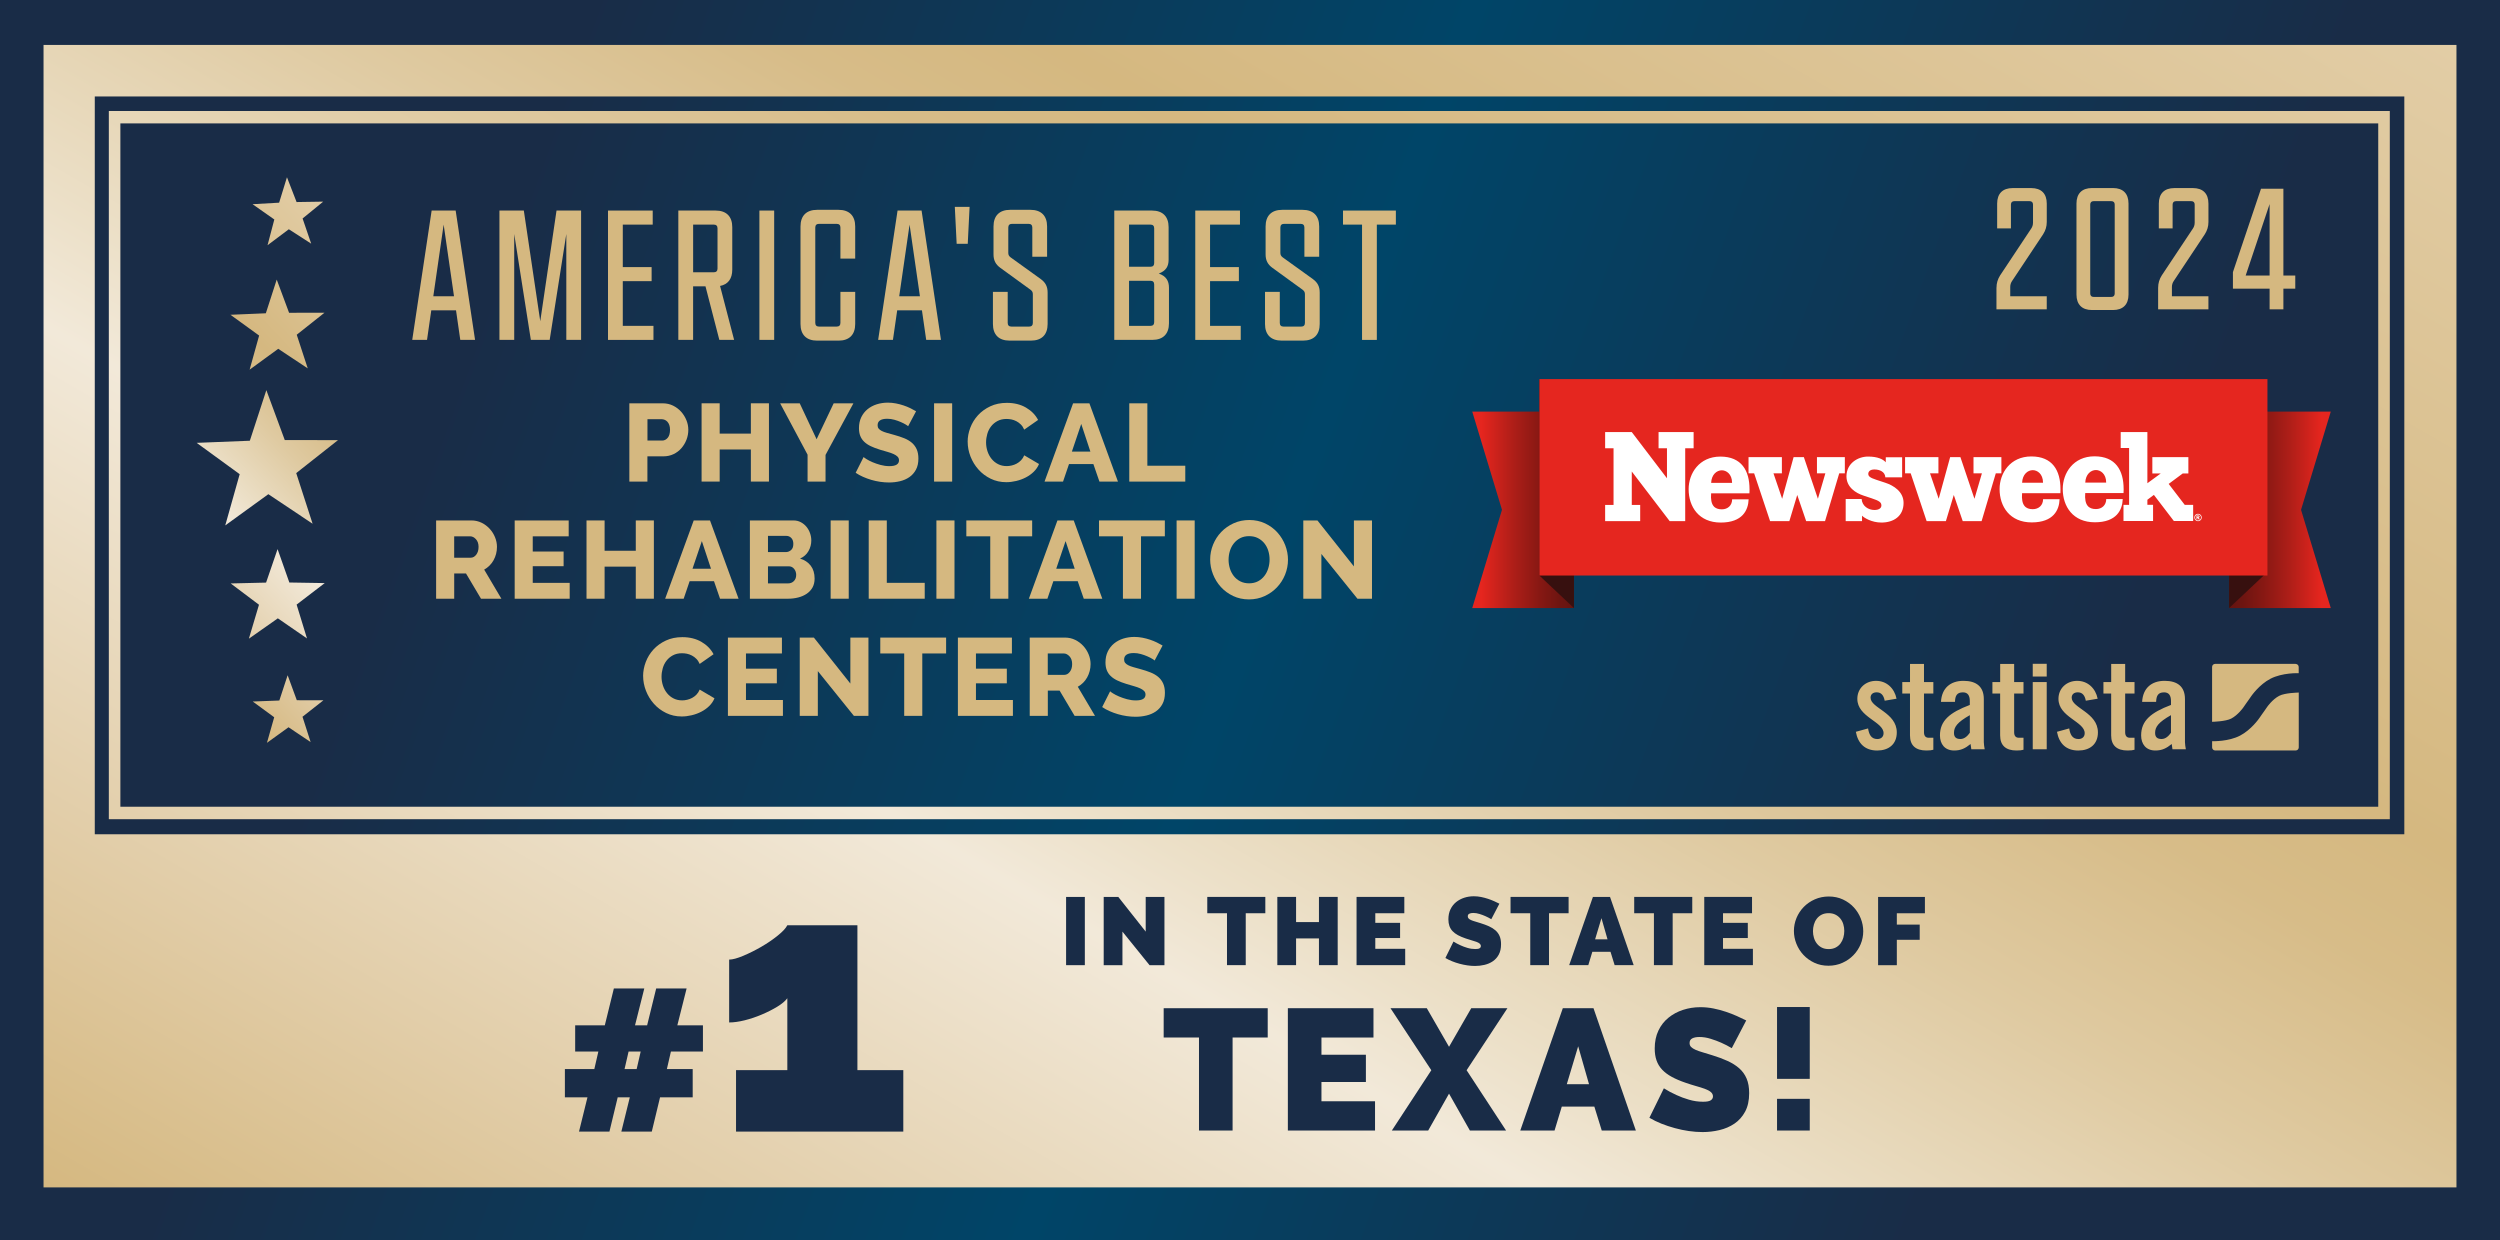 <?xml version="1.0" encoding="UTF-8"?>
<svg xmlns="http://www.w3.org/2000/svg" version="1.1" xmlns:xlink="http://www.w3.org/1999/xlink" viewBox="0 0 1028.45 510.25">
  <defs>
    <style>
      .cls-1 {
        fill: #37100f;
      }

      .cls-2, .cls-3 {
        fill: #d5b880;
      }

      .cls-4 {
        fill: url(#Unbenannter_Verlauf_108-6);
        filter: url(#drop-shadow-107);
      }

      .cls-5 {
        fill: #fff;
      }

      .cls-6 {
        fill: url(#Unbenannter_Verlauf_108-4);
      }

      .cls-7 {
        fill: #192c47;
      }

      .cls-8 {
        filter: url(#drop-shadow-104);
      }

      .cls-9 {
        filter: url(#drop-shadow-108);
      }

      .cls-10 {
        isolation: isolate;
      }

      .cls-3 {
        filter: url(#drop-shadow-100);
      }

      .cls-11 {
        fill: url(#Unbenannter_Verlauf_108);
      }

      .cls-12 {
        fill: url(#Unbenannter_Verlauf_108-5);
      }

      .cls-13 {
        filter: url(#drop-shadow-101);
      }

      .cls-14 {
        filter: url(#drop-shadow-102);
      }

      .cls-15 {
        fill: url(#Unbenannter_Verlauf_68);
      }

      .cls-16 {
        fill: url(#Unbenannter_Verlauf_68-2);
      }

      .cls-17 {
        fill: url(#Unbenannter_Verlauf_108-2);
      }

      .cls-18 {
        mix-blend-mode: multiply;
        opacity: .3;
      }

      .cls-19 {
        fill: url(#Unbenannter_Verlauf_2);
      }

      .cls-20 {
        fill: #e5261f;
      }

      .cls-21 {
        fill: url(#Unbenannter_Verlauf_108-3);
      }
    </style>
    <linearGradient id="Unbenannter_Verlauf_2" x1="-21.9" y1="60.18" x2="1050.35" y2="450.45" gradientUnits="userSpaceOnUse">
      <stop offset=".2" stop-color="#192c47" />
      <stop offset=".5" stop-color="#004568" />
      <stop offset=".8" stop-color="#192c47" />
    </linearGradient>
    <linearGradient id="Unbenannter_Verlauf_108" x1="1736.58" y1="-4475.52" x2="1915.26" y2="-4372.36" gradientTransform="translate(3817.77 3221.7) rotate(-73.1)" gradientUnits="userSpaceOnUse">
      <stop offset="0" stop-color="#d5b880" />
      <stop offset=".14" stop-color="#e1cca6" />
      <stop offset=".34" stop-color="#f2e9d9" />
      <stop offset=".39" stop-color="#ece0c8" />
      <stop offset=".52" stop-color="#dfcaa1" />
      <stop offset=".62" stop-color="#d7bc88" />
      <stop offset=".68" stop-color="#d5b880" />
      <stop offset="1" stop-color="#e2cda6" />
    </linearGradient>
    <linearGradient id="Unbenannter_Verlauf_108-2" x1="1668.52" y1="-4416.61" x2="1847.21" y2="-4313.45" gradientTransform="translate(3771.97 3220.27) rotate(-72.23)" xlink:href="#Unbenannter_Verlauf_108" />
    <linearGradient id="Unbenannter_Verlauf_108-3" x1="1699.3" y1="-4422.33" x2="1877.98" y2="-4319.17" gradientTransform="translate(3839.79 3223.02) rotate(-72.98)" xlink:href="#Unbenannter_Verlauf_108" />
    <linearGradient id="Unbenannter_Verlauf_108-4" x1="1755.92" y1="-4503.71" x2="1934.6" y2="-4400.54" gradientTransform="translate(3812.75 3218.22) rotate(-73.25)" xlink:href="#Unbenannter_Verlauf_108" />
    <linearGradient id="Unbenannter_Verlauf_108-5" x1="1813.46" y1="-4551.06" x2="1992.15" y2="-4447.9" gradientTransform="translate(3858.71 3216.72) rotate(-74.05)" xlink:href="#Unbenannter_Verlauf_108" />
    <linearGradient id="Unbenannter_Verlauf_68" x1="917.02" y1="209.73" x2="958.84" y2="209.73" gradientUnits="userSpaceOnUse">
      <stop offset="0" stop-color="#651410" />
      <stop offset=".13" stop-color="#6d1511" />
      <stop offset=".33" stop-color="#861813" />
      <stop offset=".59" stop-color="#ad1e18" />
      <stop offset=".9" stop-color="#e4251e" />
      <stop offset=".9" stop-color="#e5261f" />
    </linearGradient>
    <linearGradient id="Unbenannter_Verlauf_68-2" x1="-6070.37" y1="209.73" x2="-6028.55" y2="209.73" gradientTransform="translate(-5422.9) rotate(-180) scale(1 -1)" xlink:href="#Unbenannter_Verlauf_68" />
    <linearGradient id="Unbenannter_Verlauf_108-6" x1="2859.22" y1="-4425.54" x2="3641.53" y2="-3973.87" gradientTransform="translate(4713.93 3503.84) rotate(-90)" xlink:href="#Unbenannter_Verlauf_108" />
  </defs>
  <g class="cls-10">
    <g id="Text">
      <rect class="cls-19" x="0" width="1028.45" height="510.63" />
      <image class="cls-18" width="93" height="271" transform="translate(36.31 69.43)" />
      <g>
        <polygon class="cls-11" points="117.15 181.03 109.57 160.49 102.78 181.31 80.9 182.18 98.6 195.07 92.66 216.15 110.39 203.3 128.6 215.46 121.86 194.62 139.05 181.06 117.15 181.03" />
        <polygon class="cls-17" points="119.03 239.63 114.19 225.89 109.46 239.67 94.9 240.02 106.54 248.78 102.38 262.74 114.3 254.37 126.29 262.64 122.02 248.72 133.59 239.87 119.03 239.63" />
        <polygon class="cls-21" points="122.1 288.06 118.33 277.78 114.91 288.18 103.97 288.59 112.8 295.06 109.81 305.59 118.69 299.18 127.79 305.28 124.44 294.86 133.05 288.09 122.1 288.06" />
        <polygon class="cls-6" points="118.92 128.67 113.84 115.02 109.36 128.88 94.8 129.49 106.6 138.04 102.69 152.07 114.46 143.49 126.6 151.55 122.07 137.7 133.49 128.65 118.92 128.67" />
        <polygon class="cls-12" points="132.96 82.95 122.01 83.12 118.05 72.92 114.83 83.38 103.89 84 112.85 90.29 110.06 100.88 118.82 94.31 128.02 100.24 124.48 89.88 132.96 82.95" />
      </g>
      <path class="cls-3" d="M775.32,288.25c-.41-2.21-1.44-3.44-3.29-3.44-1.49,0-2.52.77-2.52,2.21,0,4.32,10.79,6.06,10.79,14.28,0,4.93-3.39,7.45-8.06,7.45-5.03,0-7.91-2.88-8.78-7.7l5.03-1.39c.36,2.31,1.18,4.37,3.8,4.37,1.49,0,2.57-.87,2.57-2.42,0-4.78-10.79-6.57-10.79-14.12,0-4.37,3.39-7.4,7.71-7.4s7.55,3.03,8.42,7.35l-4.88.82ZM782.56,285.32v-4.73h3.18v-7.45h5.75v7.45h3.85v4.73h-3.85v15.92c0,1.44.62,2.26,1.95,2.26h1.9v4.93c-.77.21-1.44.31-2.88.31-4.32,0-6.73-2-6.73-6.21v-17.21h-3.18ZM798.48,288.71c.31-5.6,3.85-8.63,9.25-8.63s8.37,2.47,8.37,7.5v17.72c0,.87.2,2,.36,2.93h-5.5c-.05-.77-.26-1.49-.31-2.16-2.16,1.75-3.96,2.67-6.73,2.67-3.9,0-5.86-2.67-5.86-6.21,0-6.06,4-9.4,12.28-12.53v-1.64c0-2.31-.92-3.54-2.82-3.54-2.62,0-3.18,1.54-3.29,3.9h-5.75ZM810.35,294.2c-5.24,2.98-6.52,4.88-6.52,7.29,0,1.8.92,2.52,2.67,2.52,1.59,0,2.88-1.18,3.85-2.57v-7.24ZM819.64,285.32v-4.73h3.19v-7.45h5.75v7.45h3.85v4.73h-3.85v15.92c0,1.44.62,2.26,1.95,2.26h1.9v4.93c-.77.21-1.44.31-2.88.31-4.32,0-6.73-2-6.73-6.21v-17.21h-3.19ZM836.23,278.31v-5.24h5.75v5.24h-5.75ZM836.23,308.23v-27.63h5.75v27.63h-5.75ZM858.06,288.25c-.41-2.21-1.44-3.44-3.29-3.44-1.49,0-2.52.77-2.52,2.21,0,4.32,10.79,6.06,10.79,14.28,0,4.93-3.39,7.45-8.06,7.45-5.03,0-7.91-2.88-8.78-7.7l5.03-1.39c.36,2.31,1.18,4.37,3.8,4.37,1.49,0,2.57-.87,2.57-2.42,0-4.78-10.79-6.57-10.79-14.12,0-4.37,3.39-7.4,7.71-7.4s7.55,3.03,8.42,7.35l-4.88.82ZM865.31,285.32v-4.73h3.19v-7.45h5.75v7.45h3.85v4.73h-3.85v15.92c0,1.44.62,2.26,1.95,2.26h1.9v4.93c-.77.21-1.44.31-2.88.31-4.31,0-6.73-2-6.73-6.21v-17.21h-3.19ZM881.23,288.71c.31-5.6,3.85-8.63,9.25-8.63s8.37,2.47,8.37,7.5v17.72c0,.87.2,2,.36,2.93h-5.5c-.05-.77-.26-1.49-.31-2.16-2.16,1.75-3.96,2.67-6.73,2.67-3.9,0-5.85-2.67-5.85-6.21,0-6.06,4.01-9.4,12.28-12.53v-1.64c0-2.31-.93-3.54-2.83-3.54-2.62,0-3.18,1.54-3.29,3.9h-5.75ZM893.09,294.2c-5.24,2.98-6.52,4.88-6.52,7.29,0,1.8.92,2.52,2.67,2.52,1.59,0,2.88-1.18,3.85-2.57v-7.24ZM944.4,273.11h-33.14c-.69,0-1.25.56-1.25,1.25v22.58c.06,0,.12-.01.18-.01,0,0,5.36-.11,7.67-1.31,2.84-1.48,4.96-4.53,4.96-4.53.54-.78,1.13-1.63,1.32-1.9.19-.27.38-.54.43-.6.05-.06.27-.38.4-.56.13-.19.68-.98,1.22-1.75,0,0,3.23-4.67,7.81-7.05,4.97-2.58,11.53-2.29,11.53-2.29.04,0,.07,0,.11.01v-2.57c0-.69-.56-1.25-1.25-1.25ZM937.65,286.23c-2.84,1.48-4.95,4.53-4.95,4.53-.54.78-1.13,1.63-1.32,1.9-.19.27-.38.54-.43.6-.05.06-.27.38-.4.56-.13.19-.68.98-1.22,1.75,0,0-3.23,4.67-7.81,7.05-4.76,2.47-10.99,2.31-11.5,2.3v2.56c0,.69.56,1.25,1.25,1.25h33.14c.69,0,1.25-.56,1.25-1.25v-22.6c-.11.02-.21.04-.32.04,0,0-5.37.11-7.67,1.31Z" />
      <g class="cls-13">
        <path class="cls-2" d="M177.57,86.62h9.88l7.98,53.2h-6.08l-1.75-12.16h-10.18l-1.75,12.16h-6.08l7.98-53.2ZM186.77,121.89l-4.26-29.49-4.26,29.49h8.51Z" />
        <path class="cls-2" d="M205.46,86.62h10.03l6.76,45.53,6.69-45.53h10.11v53.2h-6.08v-43.55l-6.84,43.55h-7.75l-6.84-43.55v43.55h-6.08v-53.2Z" />
        <path class="cls-2" d="M250.12,86.62h18.39v5.78h-12.31v17.48h11.86v5.78h-11.86v18.39h12.62v5.78h-18.7v-53.2Z" />
        <path class="cls-2" d="M279.05,86.62h15.35c4.41,0,6.84,2.43,6.84,6.84v17.48c0,3.72-1.75,6.08-5.02,6.69l5.78,22.19h-6.08l-5.7-22.04h-5.09v22.04h-6.08v-53.2ZM293.65,112.01c.99,0,1.52-.53,1.52-1.52v-16.57c0-.99-.53-1.52-1.52-1.52h-8.51v19.61h8.51Z" />
        <path class="cls-2" d="M312.4,86.62h6.08v53.2h-6.08v-53.2Z" />
        <path class="cls-2" d="M329.31,133.29v-40.13c0-4.41,2.43-6.84,6.84-6.84h8.82c4.41,0,6.84,2.43,6.84,6.84v13.22h-6.08v-12.77c0-.99-.53-1.52-1.52-1.52h-7.3c-.99,0-1.52.53-1.52,1.52v39.22c0,.99.53,1.52,1.52,1.52h7.3c.99,0,1.52-.53,1.52-1.52v-12.77h6.08v13.23c0,4.41-2.43,6.84-6.84,6.84h-8.82c-4.41,0-6.84-2.43-6.84-6.84Z" />
        <path class="cls-2" d="M369.24,86.62h9.88l7.98,53.2h-6.08l-1.75-12.16h-10.18l-1.75,12.16h-6.08l7.98-53.2ZM378.44,121.89l-4.26-29.49-4.26,29.49h8.51Z" />
        <path class="cls-2" d="M392.79,85.1h6.08l-.76,15.2h-4.56l-.76-15.2Z" />
        <path class="cls-2" d="M408.47,133.29v-13.23h6.08v12.77c0,.99.53,1.52,1.52,1.52h7.3c.99,0,1.52-.53,1.52-1.52v-11.78c0-.76-.23-1.29-.91-1.82l-12.46-9.04c-1.98-1.44-2.81-3.12-2.81-5.55v-11.48c0-4.41,2.43-6.84,6.84-6.84h8.36c4.41,0,6.84,2.43,6.84,6.84v12.46h-6.08v-12.01c0-.99-.53-1.52-1.52-1.52h-6.84c-.99,0-1.52.53-1.52,1.52v10.41c0,.76.23,1.29.91,1.82l12.46,8.97c1.98,1.44,2.81,3.12,2.81,5.55v12.92c0,4.41-2.43,6.84-6.84,6.84h-8.82c-4.41,0-6.84-2.43-6.84-6.84Z" />
        <path class="cls-2" d="M458.4,86.62h15.5c4.41,0,6.84,2.43,6.84,6.84v13.38c0,2.74-1.06,4.56-4.03,5.7,3.04,1.06,4.18,3.04,4.18,5.85v14.59c0,4.41-2.43,6.84-6.84,6.84h-15.66v-53.2ZM473.29,109.73c.99,0,1.52-.53,1.52-1.52v-14.29c0-.99-.53-1.52-1.52-1.52h-8.82v17.33h8.82ZM473.29,134.05c.99,0,1.52-.53,1.52-1.52v-15.5c0-.99-.53-1.52-1.52-1.52h-8.82v18.54h8.82Z" />
        <path class="cls-2" d="M491.71,86.62h18.39v5.78h-12.31v17.48h11.86v5.78h-11.86v18.39h12.62v5.78h-18.7v-53.2Z" />
        <path class="cls-2" d="M520.4,133.29v-13.23h6.08v12.77c0,.99.53,1.52,1.52,1.52h7.3c.99,0,1.52-.53,1.52-1.52v-11.78c0-.76-.23-1.29-.91-1.82l-12.46-9.04c-1.98-1.44-2.81-3.12-2.81-5.55v-11.48c0-4.41,2.43-6.84,6.84-6.84h8.36c4.41,0,6.84,2.43,6.84,6.84v12.46h-6.08v-12.01c0-.99-.53-1.52-1.52-1.52h-6.84c-.99,0-1.52.53-1.52,1.52v10.41c0,.76.23,1.29.91,1.82l12.46,8.97c1.98,1.44,2.81,3.12,2.81,5.55v12.92c0,4.41-2.43,6.84-6.84,6.84h-8.82c-4.41,0-6.84-2.43-6.84-6.84Z" />
        <path class="cls-2" d="M552.49,86.62h21.74v5.78h-7.83v47.43h-6.08v-47.43h-7.83v-5.78Z" />
      </g>
      <g>
        <polygon class="cls-15" points="958.84 250.14 917.02 250.14 917.02 169.32 958.84 169.32 946.6 209.73 958.84 250.14" />
        <polygon class="cls-1" points="931.21 236.77 917.02 250.14 917.02 169.32 931.21 155.95 931.21 236.77" />
        <polygon class="cls-16" points="605.65 250.14 647.47 250.14 647.47 169.32 605.65 169.32 617.89 209.73 605.65 250.14" />
        <polygon class="cls-1" points="633.28 236.77 647.47 250.14 647.47 169.32 633.28 155.95 633.28 236.77" />
        <rect class="cls-20" x="633.28" y="155.95" width="299.5" height="80.81" />
        <path class="cls-5" d="M703.94,198.65h8.6c0-3.7-2.41-5.18-4.21-5.18-2.08,0-4.25,1.72-4.4,5.18M831.86,198.59h8.6c0-3.7-2.41-5.18-4.21-5.18-2.08,0-4.25,1.72-4.4,5.18M857.84,198.54h8.6c0-3.7-2.41-5.18-4.21-5.18-2.08,0-4.25,1.72-4.4,5.18M904.39,212.7s.07-.09.07-.14c0-.06-.02-.11-.07-.15-.05-.04-.12-.06-.23-.06h-.19v.4h.17c.12,0,.2-.02.24-.06M904.44,212.98c.06.02.11.05.14.08.04.04.08.09.13.16,0,0,.09.16.26.47h-.48c-.15-.31-.26-.5-.31-.56-.05-.06-.11-.09-.16-.09-.01,0-.03,0-.05,0v.64h-.38v-1.63h.71c.2,0,.33.04.42.12.09.08.14.19.14.33,0,.11-.04.2-.11.28-.07.08-.16.14-.31.17M905.09,213.75c.24-.24.36-.53.36-.87s-.12-.63-.36-.87c-.24-.24-.53-.36-.86-.36s-.63.12-.87.36c-.24.24-.36.53-.36.87s.12.63.36.87c.24.24.53.36.87.36s.63-.12.86-.36M905.74,212.88c0,.27-.07.52-.2.76-.14.24-.32.42-.56.56-.24.14-.49.2-.76.2s-.52-.07-.76-.2c-.23-.14-.42-.32-.56-.56-.13-.24-.2-.49-.2-.76s.07-.53.2-.76c.14-.24.32-.42.56-.55.24-.14.49-.2.76-.2s.53.07.76.2c.23.13.42.32.56.55.13.24.2.49.2.76M902.21,214.34h-7.92l-8.22-10.75-2.68,2v2.08h2.34v6.67h-12.17v-6.65h2.31v-23.39h-3.46v-6.55h10.98v21.04l5.5-4.02h-3.46v-6.71h14.82v6.71h-2.31l-5.79,4.3,6.61,8.62h3.46v6.65ZM873.63,201.17c0,.54,0,1.07-.05,1.66h-15.76c-.41,5.06,1.48,6.59,4.4,6.59,2.43,0,4.24-1.59,4.24-4.11h6.79c-.14,4.43-2.5,9.55-11.47,9.55s-13.21-6.48-13.21-13.74c0-6.48,4.34-13.4,13.06-13.4s11.99,5.8,11.99,13.45M847.65,201.22c0,.54,0,1.07-.05,1.66h-15.76c-.41,5.06,1.48,6.59,4.39,6.59,2.44,0,4.25-1.59,4.25-4.11h6.79c-.14,4.44-2.5,9.55-11.47,9.55s-13.21-6.48-13.21-13.74c0-6.48,4.34-13.4,13.06-13.4s11.99,5.8,11.99,13.45M823.34,194.72h-2.31l-5.84,19.67h-7.76l-3.68-10.77-3.25,10.77h-7.92l-6.56-19.67h-2.31v-6.66h13.72v6.66h-3.46l3.57,10.47,4.71-17.14h4.22l5.78,17.14,3.07-10.47h-3.46v-6.66h11.47v6.66ZM768.58,194.99c0,.93.73,1.56,3.31,2.39l3.7,1.22c3.41,1.12,7.5,3.65,7.5,8.28,0,5.46-4.09,8.09-9.11,8.09-3.99,0-7.15-1.95-7.98-2.83v2.24h-6.72v-9.11h6.56c.19,2.97,2.83,4.53,5.26,4.53,1.95,0,2.87-.83,2.87-1.85,0-1.22-.73-1.9-4.04-2.97l-3.26-1.08c-3.31-1.07-7.07-3.51-7.07-7.94,0-5.41,4.77-8.14,8.87-8.14s6.27,1.18,7.29,2.35l.02-2.05h6.72v8.24h-6.91c-.1-2.24-2.29-3.23-4.48-3.23-1.71,0-2.54.78-2.54,1.85M758.93,194.72h-2.31l-5.84,19.67h-7.76l-3.67-10.77-3.25,10.77h-7.92l-6.56-19.67h-2.31v-6.66h13.72v6.66h-3.46l3.57,10.47,4.71-17.14h4.22l5.78,17.14,3.07-10.47h-3.46v-6.66h11.47v6.66ZM719.73,201.28c0,.54,0,1.07-.05,1.66h-15.76c-.41,5.06,1.48,6.59,4.4,6.59,2.44,0,4.24-1.59,4.24-4.11h6.79c-.15,4.43-2.5,9.55-11.47,9.55s-13.21-6.48-13.21-13.74c0-6.48,4.34-13.4,13.06-13.4s11.99,5.8,11.99,13.45M696.72,184.42h-3.46v29.97h-6.38l-15.6-20.42v13.74h3.46v6.68h-14.42v-6.68h3.46v-23.29h-3.46v-6.68h10.95l14.49,19.01v-12.33h-3.46v-6.68h14.42v6.68Z" />
      </g>
      <g class="cls-14">
        <path class="cls-2" d="M258.9,198.12v-32.2h13.74c1.54,0,2.96.32,4.24.95,1.28.63,2.39,1.47,3.31,2.49.92,1.03,1.65,2.19,2.18,3.49.53,1.3.79,2.62.79,3.95,0,1.42-.25,2.78-.75,4.08-.5,1.3-1.2,2.46-2.09,3.49s-1.97,1.84-3.24,2.45c-1.27.61-2.68.91-4.22.91h-6.53v10.39h-7.44ZM266.33,181.24h6.08c.88,0,1.63-.38,2.27-1.13s.95-1.86.95-3.31c0-.76-.1-1.41-.29-1.95-.2-.54-.46-1-.79-1.36-.33-.36-.71-.63-1.13-.79-.42-.17-.85-.25-1.27-.25h-5.8v8.8Z" />
        <path class="cls-2" d="M316.33,165.91v32.2h-7.44v-13.2h-12.83v13.2h-7.44v-32.2h7.44v12.47h12.83v-12.47h7.44Z" />
        <path class="cls-2" d="M328.99,165.91l6.94,14.79,7.03-14.79h8.12l-11.47,21.23v10.98h-7.39v-11.07l-11.29-21.14h8.07Z" />
        <path class="cls-2" d="M373.59,175.35c-.09-.12-.41-.35-.95-.68-.54-.33-1.22-.68-2.04-1.04-.82-.36-1.71-.68-2.68-.95-.97-.27-1.93-.41-2.9-.41-2.66,0-3.99.89-3.99,2.68,0,.54.14,1,.43,1.36.29.36.71.69,1.27.97.56.29,1.26.55,2.11.79.85.24,1.83.51,2.95.82,1.54.42,2.93.88,4.17,1.38,1.24.5,2.29,1.12,3.15,1.86.86.74,1.53,1.64,2,2.7.47,1.06.7,2.33.7,3.81,0,1.81-.34,3.35-1.02,4.6-.68,1.25-1.58,2.27-2.7,3.04-1.12.77-2.4,1.33-3.86,1.68-1.45.35-2.95.52-4.49.52-1.18,0-2.39-.09-3.63-.27-1.24-.18-2.45-.45-3.63-.79-1.18-.35-2.32-.76-3.42-1.25-1.1-.48-2.12-1.04-3.06-1.68l3.27-6.49c.12.15.51.44,1.18.86.67.42,1.49.85,2.47,1.27.98.42,2.08.8,3.29,1.13,1.21.33,2.43.5,3.67.5,2.63,0,3.95-.8,3.95-2.4,0-.6-.2-1.1-.59-1.5s-.94-.75-1.63-1.07-1.52-.61-2.47-.88c-.95-.27-1.99-.57-3.11-.91-1.48-.45-2.77-.95-3.86-1.47-1.09-.53-1.99-1.14-2.7-1.84-.71-.69-1.24-1.5-1.59-2.4s-.52-1.96-.52-3.17c0-1.69.32-3.19.95-4.49.63-1.3,1.5-2.4,2.58-3.29,1.09-.89,2.35-1.56,3.79-2.02,1.44-.45,2.96-.68,4.56-.68,1.12,0,2.22.11,3.31.32,1.09.21,2.13.48,3.13.82s1.93.71,2.79,1.13c.86.42,1.66.85,2.38,1.27l-3.27,6.17Z" />
        <path class="cls-2" d="M384.26,198.12v-32.2h7.44v32.2h-7.44Z" />
        <path class="cls-2" d="M398.07,181.74c0-1.93.36-3.86,1.09-5.78.73-1.92,1.78-3.63,3.17-5.15,1.39-1.51,3.08-2.74,5.08-3.67,2-.94,4.26-1.41,6.8-1.41,3.02,0,5.65.65,7.87,1.95,2.22,1.3,3.88,2.99,4.97,5.08l-5.71,3.99c-.36-.85-.82-1.55-1.38-2.11-.56-.56-1.17-1.01-1.84-1.36-.67-.35-1.35-.59-2.04-.73-.7-.14-1.38-.2-2.04-.2-1.42,0-2.66.29-3.72.86-1.06.57-1.94,1.31-2.63,2.22-.7.91-1.21,1.94-1.54,3.08-.33,1.15-.5,2.31-.5,3.49,0,1.27.2,2.49.59,3.67.39,1.18.96,2.22,1.7,3.13s1.63,1.63,2.68,2.15c1.04.53,2.21.79,3.52.79.66,0,1.35-.08,2.06-.25.71-.17,1.39-.42,2.04-.77.65-.35,1.25-.8,1.79-1.36.54-.56.98-1.25,1.32-2.06l6.08,3.58c-.48,1.18-1.2,2.24-2.15,3.17-.95.94-2.05,1.72-3.29,2.36-1.24.64-2.55,1.12-3.95,1.45-1.39.33-2.75.5-4.08.5-2.33,0-4.47-.48-6.42-1.43-1.95-.95-3.63-2.21-5.03-3.79-1.41-1.57-2.49-3.36-3.27-5.35-.77-2-1.16-4.02-1.16-6.08Z" />
        <path class="cls-2" d="M441.44,165.91h6.71l11.75,32.2h-7.62l-2.49-7.21h-10.02l-2.45,7.21h-7.62l11.75-32.2ZM448.56,185.78l-3.76-11.38-3.85,11.38h7.62Z" />
        <path class="cls-2" d="M464.56,198.12v-32.2h7.44v25.67h15.6v6.53h-23.04Z" />
        <path class="cls-2" d="M179.41,246.3v-32.2h14.51c1.51,0,2.91.32,4.2.95,1.28.63,2.4,1.47,3.33,2.49.94,1.03,1.67,2.19,2.2,3.49.53,1.3.79,2.62.79,3.95,0,1-.12,1.96-.36,2.88-.24.92-.59,1.79-1.04,2.61-.45.82-1.01,1.55-1.66,2.2s-1.38,1.2-2.2,1.66l7.08,11.97h-8.39l-6.17-10.39h-4.85v10.39h-7.44ZM186.85,229.43h6.8c.88,0,1.63-.42,2.27-1.25.64-.83.95-1.9.95-3.2s-.36-2.39-1.09-3.17c-.73-.79-1.51-1.18-2.36-1.18h-6.58v8.8Z" />
        <path class="cls-2" d="M234.36,239.77v6.53h-22.63v-32.2h22.22v6.53h-14.79v6.26h12.7v6.03h-12.7v6.85h15.19Z" />
        <path class="cls-2" d="M268.99,214.1v32.2h-7.44v-13.2h-12.83v13.2h-7.44v-32.2h7.44v12.47h12.83v-12.47h7.44Z" />
        <path class="cls-2" d="M285.37,214.1h6.71l11.75,32.2h-7.62l-2.49-7.21h-10.02l-2.45,7.21h-7.62l11.75-32.2ZM292.49,233.97l-3.76-11.38-3.85,11.38h7.62Z" />
        <path class="cls-2" d="M335.11,238.05c0,1.39-.29,2.6-.86,3.63-.58,1.03-1.36,1.88-2.36,2.56-1,.68-2.16,1.2-3.49,1.54-1.33.35-2.74.52-4.22.52h-15.69v-32.2h17.92c1.12,0,2.13.24,3.04.73.91.48,1.68,1.11,2.31,1.88.63.77,1.13,1.65,1.47,2.63.35.98.52,1.99.52,3.02,0,1.54-.39,2.99-1.16,4.35-.77,1.36-1.93,2.39-3.47,3.08,1.84.54,3.3,1.51,4.38,2.9,1.07,1.39,1.61,3.17,1.61,5.35ZM315.93,220.45v6.67h7.3c.82,0,1.54-.27,2.18-.82s.95-1.39.95-2.54c0-1.06-.28-1.87-.84-2.45-.56-.57-1.23-.86-2.02-.86h-7.57ZM327.54,236.55c0-1-.29-1.84-.86-2.54-.58-.7-1.3-1.04-2.18-1.04h-8.57v7.03h8.25c.97,0,1.77-.32,2.4-.95.63-.63.95-1.47.95-2.49Z" />
        <path class="cls-2" d="M341.71,246.3v-32.2h7.44v32.2h-7.44Z" />
        <path class="cls-2" d="M357.37,246.3v-32.2h7.44v25.67h15.6v6.53h-23.04Z" />
        <path class="cls-2" d="M385.22,246.3v-32.2h7.44v32.2h-7.44Z" />
        <path class="cls-2" d="M424.61,220.63h-9.8v25.67h-7.44v-25.67h-9.84v-6.53h27.08v6.53Z" />
        <path class="cls-2" d="M435,214.1h6.71l11.75,32.2h-7.62l-2.49-7.21h-10.02l-2.45,7.21h-7.62l11.75-32.2ZM442.12,233.97l-3.76-11.38-3.85,11.38h7.62Z" />
        <path class="cls-2" d="M479.19,220.63h-9.8v25.67h-7.44v-25.67h-9.84v-6.53h27.08v6.53Z" />
        <path class="cls-2" d="M484.03,246.3v-32.2h7.44v32.2h-7.44Z" />
        <path class="cls-2" d="M513.8,246.58c-2.39,0-4.57-.47-6.53-1.41-1.97-.94-3.64-2.17-5.03-3.7-1.39-1.53-2.47-3.27-3.24-5.24-.77-1.96-1.16-3.99-1.16-6.08s.4-4.16,1.2-6.12c.8-1.96,1.92-3.7,3.36-5.19,1.44-1.5,3.14-2.69,5.1-3.58,1.97-.89,4.11-1.34,6.44-1.34s4.57.47,6.53,1.41c1.96.94,3.64,2.18,5.03,3.72s2.46,3.3,3.22,5.26c.75,1.97,1.13,3.96,1.13,5.99s-.4,4.16-1.2,6.12c-.8,1.97-1.91,3.7-3.33,5.19-1.42,1.5-3.11,2.7-5.08,3.61-1.97.91-4.11,1.36-6.44,1.36ZM505.41,230.25c0,1.24.18,2.44.54,3.61.36,1.16.9,2.2,1.61,3.11.71.91,1.59,1.63,2.65,2.18,1.06.54,2.27.82,3.63.82s2.66-.29,3.72-.86c1.06-.57,1.93-1.32,2.63-2.25.7-.92,1.22-1.96,1.57-3.13.35-1.16.52-2.35.52-3.56s-.18-2.44-.54-3.61c-.36-1.16-.91-2.19-1.63-3.08-.73-.89-1.61-1.6-2.65-2.13-1.04-.53-2.24-.79-3.61-.79s-2.65.28-3.7.84-1.92,1.29-2.63,2.2c-.71.91-1.24,1.94-1.59,3.11s-.52,2.35-.52,3.56Z" />
        <path class="cls-2" d="M543.59,227.89v18.41h-7.44v-32.2h5.81l15.01,18.91v-18.91h7.44v32.2h-5.99l-14.83-18.41Z" />
        <path class="cls-2" d="M264.56,278.12c0-1.93.36-3.86,1.09-5.78.73-1.92,1.78-3.63,3.17-5.15,1.39-1.51,3.08-2.74,5.08-3.67,2-.94,4.26-1.41,6.8-1.41,3.02,0,5.65.65,7.87,1.95,2.22,1.3,3.88,2.99,4.97,5.08l-5.71,3.99c-.36-.85-.82-1.55-1.38-2.11-.56-.56-1.17-1.01-1.84-1.36-.67-.35-1.35-.59-2.04-.73-.7-.14-1.38-.2-2.04-.2-1.42,0-2.66.29-3.72.86-1.06.57-1.94,1.31-2.63,2.22-.7.91-1.21,1.94-1.54,3.08-.33,1.15-.5,2.31-.5,3.49,0,1.27.2,2.49.59,3.67.39,1.18.96,2.22,1.7,3.13s1.63,1.63,2.68,2.15c1.04.53,2.21.79,3.52.79.66,0,1.35-.08,2.06-.25.71-.17,1.39-.42,2.04-.77.65-.35,1.25-.8,1.79-1.36.54-.56.98-1.25,1.32-2.06l6.08,3.58c-.48,1.18-1.2,2.24-2.15,3.17-.95.94-2.05,1.72-3.29,2.36-1.24.64-2.55,1.12-3.95,1.45-1.39.33-2.75.5-4.08.5-2.33,0-4.47-.48-6.42-1.43-1.95-.95-3.63-2.21-5.03-3.79-1.41-1.57-2.49-3.36-3.27-5.35-.77-2-1.16-4.02-1.16-6.08Z" />
        <path class="cls-2" d="M322.08,287.96v6.53h-22.63v-32.2h22.22v6.53h-14.79v6.26h12.7v6.03h-12.7v6.85h15.19Z" />
        <path class="cls-2" d="M336.44,276.08v18.41h-7.44v-32.2h5.81l15.01,18.91v-18.91h7.44v32.2h-5.99l-14.83-18.41Z" />
        <path class="cls-2" d="M389.21,268.82h-9.8v25.67h-7.44v-25.67h-9.84v-6.53h27.08v6.53Z" />
        <path class="cls-2" d="M416.69,287.96v6.53h-22.63v-32.2h22.22v6.53h-14.79v6.26h12.7v6.03h-12.7v6.85h15.19Z" />
        <path class="cls-2" d="M423.61,294.49v-32.2h14.51c1.51,0,2.91.32,4.2.95,1.28.63,2.4,1.47,3.33,2.49.94,1.03,1.67,2.19,2.2,3.49.53,1.3.79,2.62.79,3.95,0,1-.12,1.96-.36,2.88-.24.92-.59,1.79-1.04,2.61-.45.82-1.01,1.55-1.66,2.2-.65.65-1.38,1.2-2.2,1.66l7.08,11.97h-8.39l-6.17-10.39h-4.85v10.39h-7.44ZM431.04,277.62h6.8c.88,0,1.63-.42,2.27-1.25.64-.83.95-1.9.95-3.2s-.36-2.39-1.09-3.17-1.51-1.18-2.36-1.18h-6.58v8.8Z" />
        <path class="cls-2" d="M475,271.73c-.09-.12-.41-.35-.95-.68-.54-.33-1.22-.68-2.04-1.04-.82-.36-1.71-.68-2.68-.95-.97-.27-1.93-.41-2.9-.41-2.66,0-3.99.89-3.99,2.68,0,.54.14,1,.43,1.36.29.36.71.69,1.27.97.56.29,1.26.55,2.11.79.85.24,1.83.51,2.95.82,1.54.42,2.93.88,4.17,1.38,1.24.5,2.29,1.12,3.15,1.86.86.74,1.53,1.64,2,2.7.47,1.06.7,2.33.7,3.81,0,1.81-.34,3.35-1.02,4.6-.68,1.25-1.58,2.27-2.7,3.04-1.12.77-2.4,1.33-3.86,1.68-1.45.35-2.95.52-4.49.52-1.18,0-2.39-.09-3.63-.27-1.24-.18-2.45-.45-3.63-.79-1.18-.35-2.32-.76-3.42-1.25-1.1-.48-2.12-1.04-3.06-1.68l3.27-6.49c.12.15.51.44,1.18.86.67.42,1.49.85,2.47,1.27.98.42,2.08.8,3.29,1.13,1.21.33,2.43.5,3.67.5,2.63,0,3.95-.8,3.95-2.4,0-.6-.2-1.1-.59-1.5s-.94-.75-1.63-1.07-1.52-.61-2.47-.88c-.95-.27-1.99-.57-3.11-.91-1.48-.45-2.77-.95-3.86-1.47-1.09-.53-1.99-1.14-2.7-1.84-.71-.69-1.24-1.5-1.59-2.4s-.52-1.96-.52-3.17c0-1.69.32-3.19.95-4.49.63-1.3,1.5-2.4,2.58-3.29,1.09-.89,2.35-1.56,3.79-2.02,1.44-.45,2.96-.68,4.56-.68,1.12,0,2.22.11,3.31.32,1.09.21,2.13.48,3.13.82s1.93.71,2.79,1.13c.86.42,1.66.85,2.38,1.27l-3.27,6.17Z" />
      </g>
      <g class="cls-8">
        <path class="cls-2" d="M821.32,118.32c0-1.84.5-3.47,1.49-5.03l12.75-19.2c.5-.71.78-1.56.78-2.48v-7.44c0-.92-.5-1.42-1.42-1.42h-6.24c-.92,0-1.42.5-1.42,1.42v9.78h-5.67v-10.2c0-4.11,2.27-6.38,6.38-6.38h7.65c4.11,0,6.38,2.27,6.38,6.38v7.58c0,1.84-.5,3.47-1.49,5.03l-12.76,19.2c-.5.71-.78,1.56-.78,2.48v3.83h15.02v5.39h-20.69v-8.93Z" />
        <path class="cls-2" d="M854.22,121.16v-37.42c0-4.11,2.27-6.38,6.38-6.38h8.65c4.11,0,6.38,2.27,6.38,6.38v37.42c0,4.11-2.27,6.38-6.38,6.38h-8.65c-4.11,0-6.38-2.27-6.38-6.38ZM868.53,122.15c.92,0,1.42-.5,1.42-1.42v-36.56c0-.92-.5-1.42-1.42-1.42h-7.23c-.92,0-1.42.5-1.42,1.42v36.56c0,.92.5,1.42,1.42,1.42h7.23Z" />
        <path class="cls-2" d="M887.82,118.32c0-1.84.5-3.47,1.49-5.03l12.76-19.2c.5-.71.78-1.56.78-2.48v-7.44c0-.92-.5-1.42-1.42-1.42h-6.24c-.92,0-1.42.5-1.42,1.42v9.78h-5.67v-10.2c0-4.11,2.27-6.38,6.38-6.38h7.65c4.11,0,6.38,2.27,6.38,6.38v7.58c0,1.84-.5,3.47-1.49,5.03l-12.76,19.2c-.5.71-.78,1.56-.78,2.48v3.83h15.02v5.39h-20.69v-8.93Z" />
        <path class="cls-2" d="M918.58,111.95l11.55-34.3h9.21v35.71h4.89v5.39h-4.89v8.5h-5.67v-8.5h-15.09v-6.8ZM933.67,113.36v-29.41l-9.85,29.41h9.85Z" />
      </g>
      <path class="cls-4" d="M17.91,488.46h992.63V18.48H17.91v469.98ZM989.09,39.68v303.51H38.99V39.68h950.1ZM983.12,45.66v291.35H44.77V45.66h938.35ZM978.36,331.89V50.77H49.52v281.11h928.84Z" />
      <g>
        <g class="cls-9">
          <path class="cls-7" d="M438.57,397.05v-28.07h7.71v28.07h-7.71Z" />
          <path class="cls-7" d="M461.75,383.25v13.8h-7.71v-28.07h6.01l11.27,14.27v-14.27h7.71v28.07h-6.13l-11.15-13.8Z" />
          <path class="cls-7" d="M520.54,375.69h-8.07v21.35h-7.71v-21.35h-8.11v-6.72h23.88v6.72Z" />
          <path class="cls-7" d="M550.3,368.97v28.07h-7.71v-10.99h-9.41v10.99h-7.71v-28.07h7.71v10.36h9.41v-10.36h7.71Z" />
          <path class="cls-7" d="M578.07,390.32v6.72h-20.01v-28.07h19.65v6.72h-11.94v3.95h10.2v6.25h-10.2v4.43h12.3Z" />
          <path class="cls-7" d="M613.5,378.15c-.79-.47-1.61-.9-2.45-1.27-.71-.32-1.51-.61-2.39-.89-.88-.28-1.75-.42-2.59-.42-.69,0-1.23.11-1.64.32-.41.21-.61.57-.61,1.07,0,.37.12.67.36.91s.58.46,1.03.65c.45.2.99.39,1.64.57.65.19,1.38.41,2.19.67,1.29.4,2.46.83,3.5,1.3s1.93,1.03,2.67,1.68c.74.65,1.31,1.43,1.7,2.35.4.92.59,2.04.59,3.36,0,1.69-.31,3.1-.93,4.25-.62,1.15-1.44,2.06-2.45,2.75-1.01.69-2.16,1.18-3.44,1.48-1.28.3-2.56.45-3.86.45-1.03,0-2.08-.08-3.16-.24-1.08-.16-2.16-.38-3.22-.67-1.07-.29-2.1-.63-3.08-1.03-.99-.39-1.9-.84-2.75-1.34l3.32-6.76c.92.58,1.88,1.09,2.89,1.54.84.4,1.8.75,2.87,1.07s2.16.47,3.26.47c.84,0,1.43-.11,1.76-.34.33-.22.49-.52.49-.89,0-.4-.17-.73-.49-1.01-.33-.28-.78-.52-1.36-.73s-1.25-.42-2-.63c-.75-.21-1.55-.46-2.39-.75-1.24-.42-2.31-.88-3.2-1.36-.9-.49-1.63-1.04-2.21-1.66-.58-.62-1.01-1.32-1.29-2.12-.28-.79-.42-1.7-.42-2.73,0-1.56.28-2.93.85-4.11.57-1.19,1.34-2.17,2.31-2.97.98-.79,2.09-1.39,3.34-1.8,1.25-.41,2.58-.61,3.97-.61,1.03,0,2.03.1,3,.3.97.2,1.92.45,2.83.75.91.3,1.76.63,2.55.99.79.36,1.5.69,2.13,1.01l-3.32,6.37Z" />
          <path class="cls-7" d="M645.3,375.69h-8.07v21.35h-7.71v-21.35h-8.11v-6.72h23.88v6.72Z" />
          <path class="cls-7" d="M655.29,368.97h7.04l9.73,28.07h-7.83l-1.7-5.5h-7.47l-1.66,5.5h-7.87l9.77-28.07ZM661.3,386.41l-2.49-8.7-2.61,8.7h5.1Z" />
          <path class="cls-7" d="M696.17,375.69h-8.07v21.35h-7.71v-21.35h-8.11v-6.72h23.88v6.72Z" />
          <path class="cls-7" d="M721.11,390.32v6.72h-20.01v-28.07h19.65v6.72h-11.94v3.95h10.2v6.25h-10.2v4.43h12.3Z" />
          <path class="cls-7" d="M752.18,397.28c-2.13,0-4.07-.41-5.81-1.23-1.74-.82-3.23-1.89-4.47-3.22s-2.2-2.85-2.89-4.57c-.69-1.71-1.03-3.48-1.03-5.3s.36-3.62,1.07-5.34c.71-1.71,1.71-3.22,2.99-4.53,1.28-1.3,2.79-2.35,4.55-3.12s3.67-1.17,5.75-1.17,4.07.41,5.81,1.23c1.74.82,3.23,1.9,4.47,3.24,1.24,1.34,2.19,2.87,2.87,4.59.67,1.71,1.01,3.47,1.01,5.26s-.36,3.62-1.07,5.32-1.7,3.2-2.97,4.51c-1.26,1.31-2.77,2.35-4.53,3.14-1.75.79-3.67,1.19-5.75,1.19ZM745.82,383.05c0,.95.13,1.87.4,2.75.26.88.66,1.67,1.19,2.35.53.69,1.19,1.24,2,1.66.8.42,1.76.63,2.87.63s2.07-.22,2.89-.65c.82-.43,1.48-1,2-1.7.51-.7.9-1.5,1.15-2.39.25-.9.38-1.81.38-2.73s-.13-1.86-.4-2.75c-.26-.88-.67-1.66-1.21-2.33-.54-.67-1.21-1.21-2.02-1.62-.8-.41-1.75-.61-2.83-.61s-2.06.21-2.87.63-1.47.98-2,1.68c-.53.7-.92,1.49-1.17,2.37-.25.88-.38,1.79-.38,2.71Z" />
          <path class="cls-7" d="M772.61,397.05v-28.07h19.26v6.72h-11.55v4.67h9.41v6.25h-9.41v10.44h-7.71Z" />
          <path class="cls-7" d="M521.52,426.81h-14.46v38.27h-13.82v-38.27h-14.53v-12.05h42.8v12.05Z" />
          <path class="cls-7" d="M565.66,453.03v12.05h-35.86v-50.32h35.22v12.05h-21.4v7.09h18.28v11.2h-18.28v7.94h22.04Z" />
          <path class="cls-7" d="M586.96,414.76l9.14,15.87,9.14-15.87h14.88l-16.79,25.51,16.23,24.8h-14.88l-8.58-15.17-8.57,15.17h-14.95l16.23-24.8-16.79-25.51h14.95Z" />
          <path class="cls-7" d="M642.92,414.76h12.61l17.43,50.32h-14.03l-3.05-9.85h-13.39l-2.98,9.85h-14.1l17.5-50.32ZM653.69,446.01l-4.46-15.59-4.68,15.59h9.14Z" />
          <path class="cls-7" d="M712.42,431.2c-1.42-.85-2.88-1.61-4.39-2.27-1.28-.57-2.71-1.1-4.29-1.59-1.58-.5-3.13-.74-4.64-.74-1.23,0-2.21.19-2.94.57-.73.38-1.1,1.02-1.1,1.91,0,.66.21,1.21.64,1.63.42.42,1.04.82,1.84,1.17.8.35,1.78.7,2.94,1.03,1.16.33,2.47.73,3.93,1.2,2.31.71,4.4,1.49,6.27,2.34,1.87.85,3.46,1.85,4.78,3.01,1.32,1.16,2.34,2.56,3.05,4.22.71,1.65,1.06,3.66,1.06,6.02,0,3.02-.56,5.56-1.67,7.62-1.11,2.05-2.58,3.7-4.39,4.92-1.82,1.23-3.87,2.12-6.17,2.66-2.29.54-4.59.81-6.91.81-1.84,0-3.73-.14-5.67-.42-1.94-.28-3.86-.68-5.78-1.21-1.91-.52-3.76-1.13-5.53-1.84-1.77-.71-3.41-1.51-4.92-2.41l5.95-12.12c1.65,1.04,3.38,1.96,5.17,2.76,1.51.71,3.22,1.35,5.14,1.91,1.91.57,3.86.85,5.85.85,1.51,0,2.56-.2,3.15-.6.59-.4.89-.93.89-1.59,0-.71-.3-1.31-.89-1.81-.59-.5-1.41-.93-2.45-1.31-1.04-.38-2.23-.75-3.58-1.13-1.35-.38-2.78-.83-4.29-1.35-2.22-.75-4.13-1.57-5.74-2.45-1.61-.87-2.93-1.87-3.97-2.98-1.04-1.11-1.81-2.37-2.3-3.79-.5-1.42-.74-3.05-.74-4.89,0-2.79.51-5.24,1.52-7.37s2.4-3.9,4.15-5.31c1.75-1.42,3.74-2.49,5.99-3.22s4.62-1.1,7.12-1.1c1.84,0,3.64.18,5.39.53,1.75.35,3.44.8,5.07,1.35,1.63.54,3.15,1.13,4.57,1.77,1.42.64,2.69,1.24,3.83,1.81l-5.95,11.41Z" />
          <path class="cls-7" d="M731.04,443.82v-29.55h13.46v29.55h-13.46ZM731.04,465.08v-13.04h13.46v13.04h-13.46Z" />
        </g>
        <g>
          <path class="cls-7" d="M289.19,432.58h-13.19l-1.66,7.22h10.62v11.61h-13.43l-3.4,14.1h-12.52l3.48-14.1h-4.98l-3.4,14.1h-12.52l3.48-14.1h-9.29v-11.61h12.11l1.66-7.22h-9.54v-10.78h12.19l3.73-15.18h12.52l-3.82,15.18h4.98l3.73-15.18h12.52l-3.82,15.18h10.53v10.78ZM261.91,439.79l1.66-7.22h-4.98l-1.66,7.22h4.98Z" />
          <path class="cls-7" d="M371.6,440.24v25.27h-68.81v-25.27h21.1v-29.58c-.89,1.19-2.28,2.35-4.16,3.49-1.88,1.14-3.99,2.21-6.32,3.2-2.33.99-4.68,1.78-7.06,2.38-2.38.59-4.51.89-6.39.89v-25.86c1.39,0,3.32-.52,5.8-1.56,2.48-1.04,4.95-2.28,7.43-3.71,2.48-1.44,4.73-2.97,6.76-4.61,2.03-1.63,3.34-3.05,3.94-4.24h28.83v59.6h18.87Z" />
        </g>
      </g>
    </g>
  </g>
</svg>